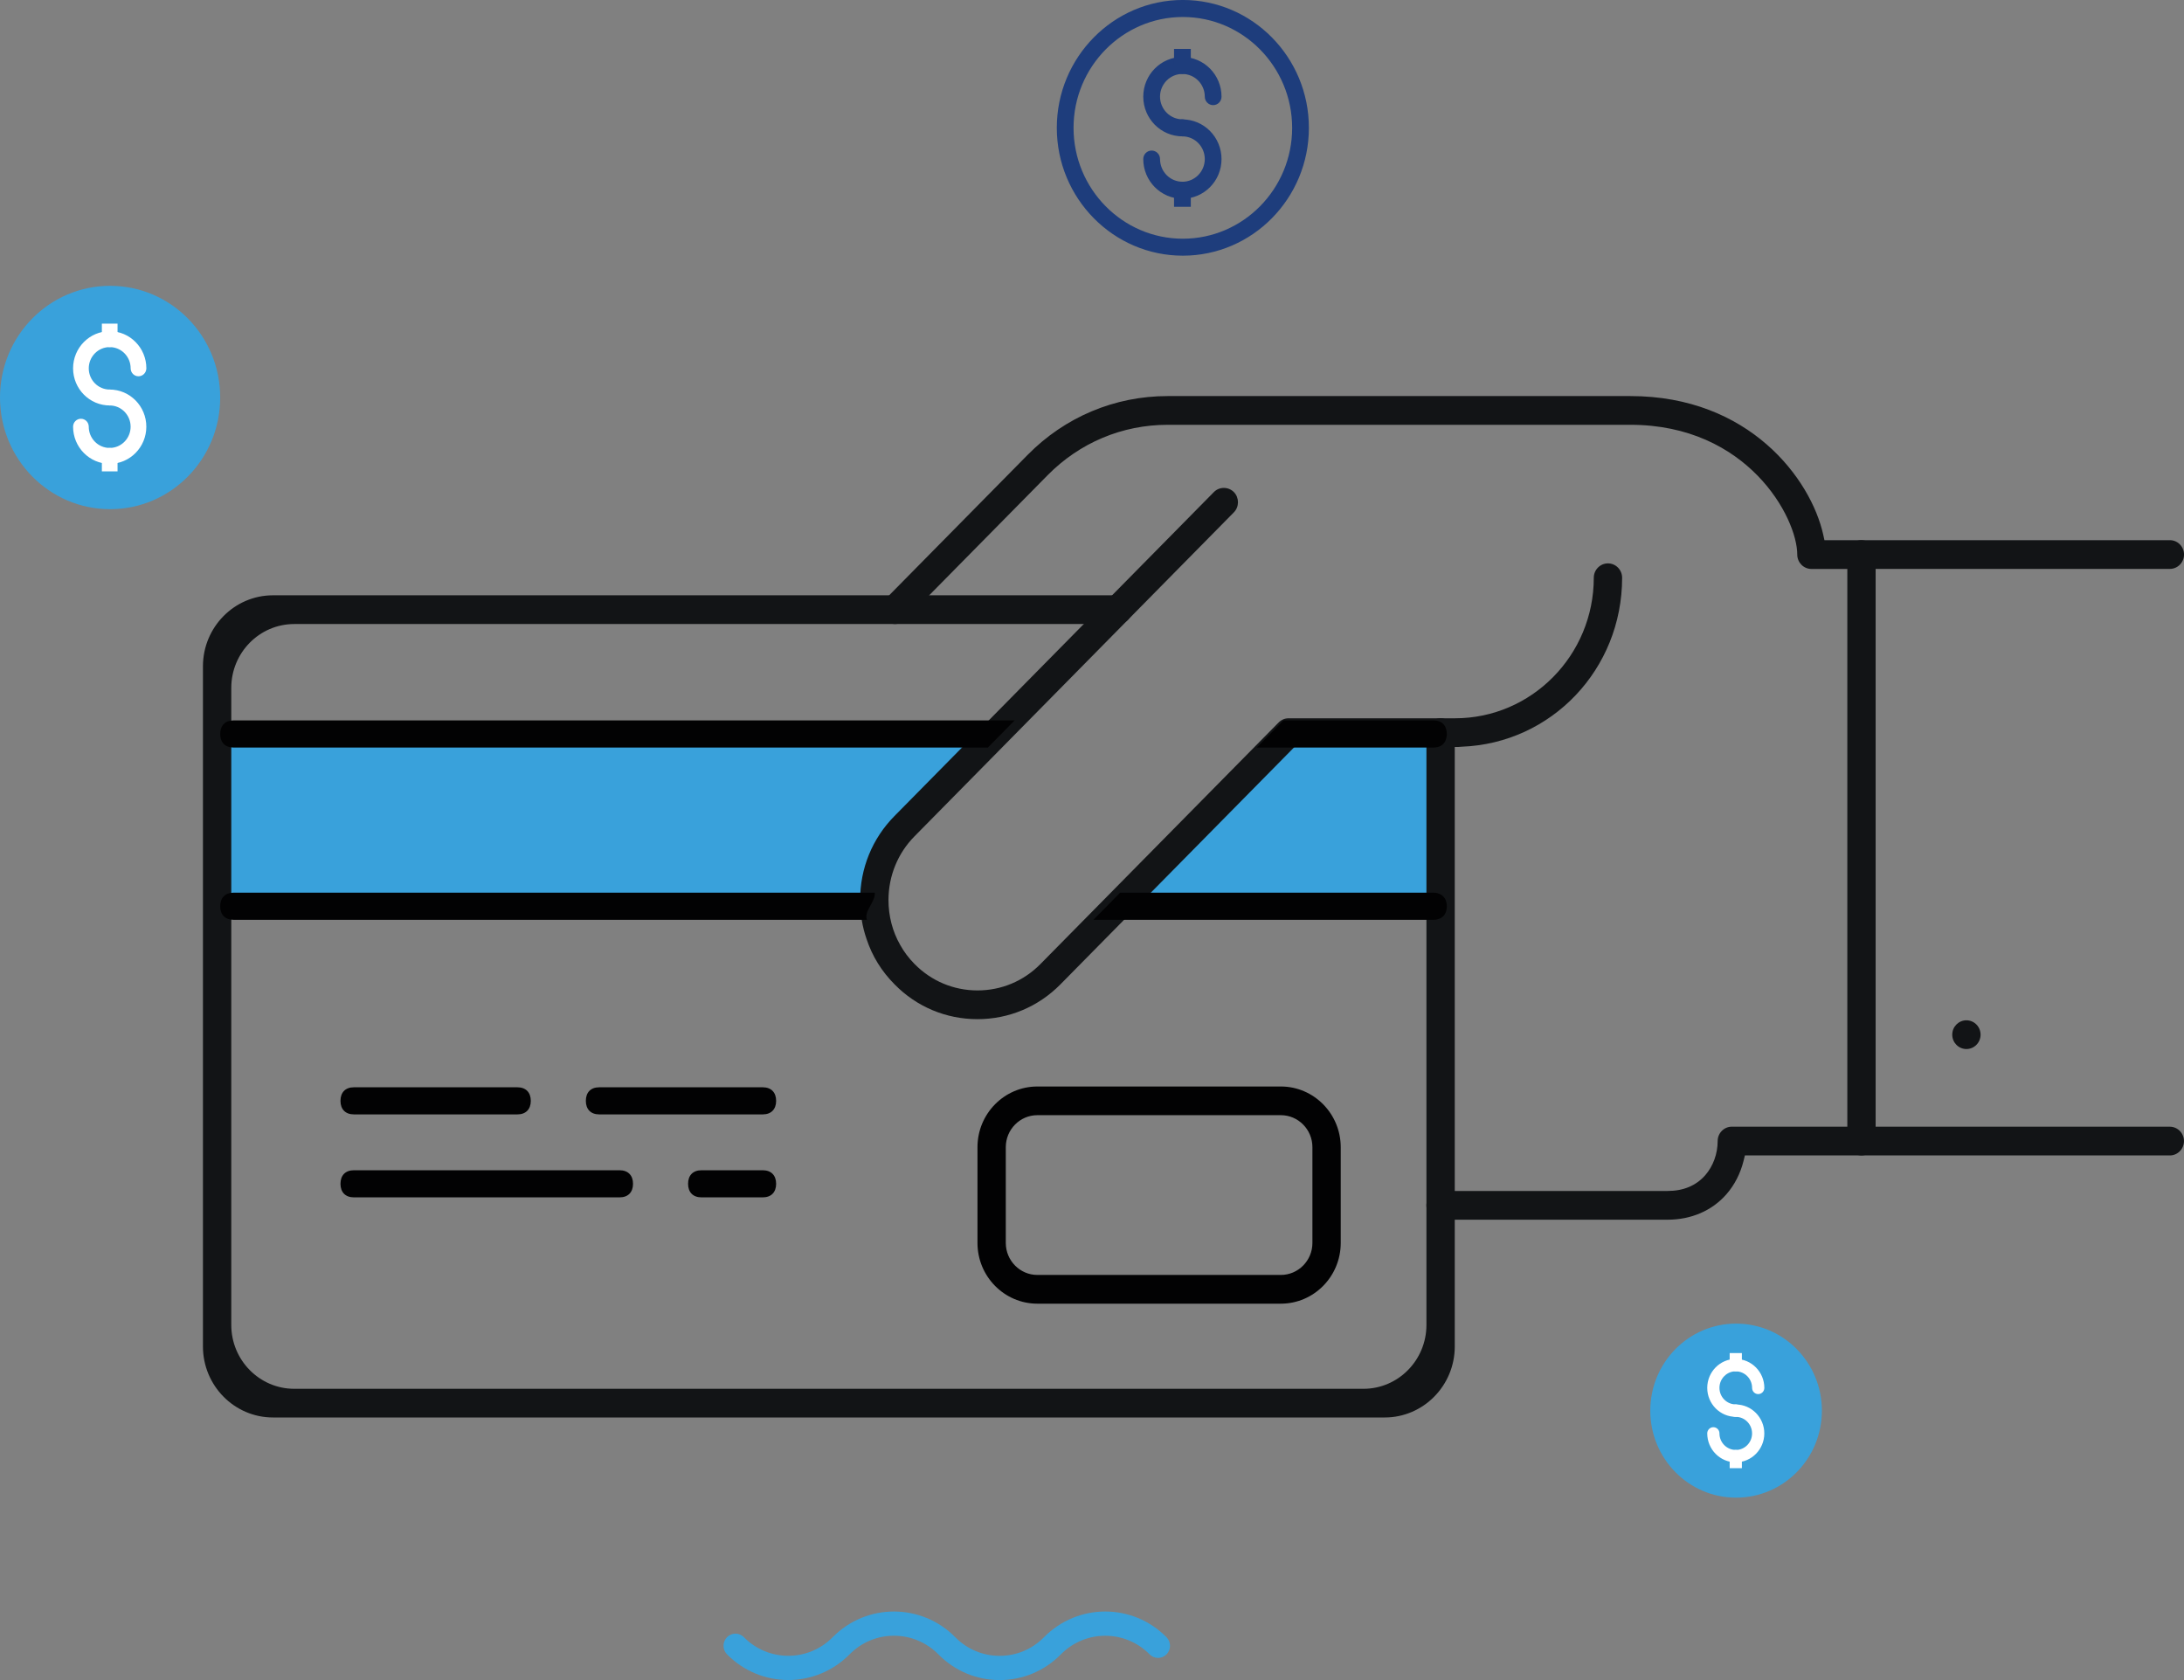 <?xml version="1.0" encoding="iso-8859-1"?>
<!-- Generator: Adobe Illustrator 19.0.0, SVG Export Plug-In . SVG Version: 6.00 Build 0)  -->
<svg version="1.1" id="Layer_1" xmlns="http://www.w3.org/2000/svg" xmlns:xlink="http://www.w3.org/1999/xlink" x="0px" y="0px" width="78px" height="60px"
	 viewBox="0 0 78 60" style="enable-background:new 0 0 78 60;" xml:space="preserve">
<rect x="0" y="0" width="78" height="60" fill="#808080" stroke="none"/>
<polyline style="fill:#39A1DB;" points="46.114,26.213 51.673,26.215 51.673,32.367 39.964,32.35 "/>
<path style="fill:#39A1DB;" d="M7.867,32.35l-0.181-4c0-1.179-0.217-2.138,0.946-2.138h27.363l0,0
	c-0.272,0.429-0.986,0.559-1.719,1.332l-2.816,2.733l-0.217,1.603C31.235,31.902,7.867,32.35,7.867,32.35z"/>
<path style="fill:#121416;" d="M66.482,41.263c-0.279,0-0.506-0.23-0.506-0.513V19.804c0-0.283,0.227-0.513,0.506-0.513h11.013
	c0.279,0,0.506,0.23,0.506,0.513s-0.227,0.513-0.506,0.513H66.987v19.921h10.506c0.279,0,0.506,0.23,0.506,0.513
	s-0.227,0.513-0.506,0.513H66.482z"/>
<path style="fill:#121416;" d="M51.449,43.559c-0.279,0-0.506-0.23-0.506-0.513s0.227-0.513,0.506-0.513h8.105
	c0.566,0,1.018-0.189,1.345-0.56c0.284-0.323,0.446-0.768,0.446-1.223c0-0.283,0.227-0.513,0.506-0.513h4.631
	c0.279,0,0.506,0.23,0.506,0.513s-0.227,0.513-0.506,0.513h-4.164l-0.048,0.194c-0.112,0.452-0.324,0.866-0.616,1.198
	c-0.512,0.583-1.256,0.904-2.096,0.904H51.449z"/>
<path style="fill:#121416;" d="M31.965,22.285c-0.135,0-0.262-0.053-0.357-0.15c-0.197-0.2-0.197-0.525,0-0.725l5.093-5.165
	c1.335-1.354,3.11-2.1,4.997-2.1h16.533c4.243,0,6.441,2.959,6.884,4.948l0.044,0.2h1.322c0.279,0,0.506,0.23,0.506,0.513
	s-0.227,0.513-0.506,0.513h-1.787c-0.279,0-0.506-0.23-0.506-0.513c0-1.319-1.772-4.635-5.958-4.635H41.698
	c-1.617,0-3.138,0.639-4.283,1.8l-5.093,5.165C32.227,22.231,32.1,22.285,31.965,22.285z"/>
<path style="fill:#121416;" d="M34.91,36.397c-1.124,0-2.175-0.441-2.96-1.242c-0.463-0.464-0.799-1.008-1.001-1.619
	c-0.153-0.441-0.23-0.907-0.23-1.39c0-0.569,0.106-1.112,0.314-1.624c0.211-0.515,0.517-0.979,0.911-1.378l11.409-11.571
	c0.094-0.095,0.22-0.148,0.355-0.148c0.136,0,0.264,0.053,0.36,0.149c0.193,0.199,0.194,0.525-0.001,0.723L32.659,29.869
	c-0.593,0.601-0.923,1.406-0.928,2.266c0,0.581,0.145,1.134,0.419,1.612c0.131,0.239,0.305,0.47,0.515,0.683
	c0.599,0.607,1.396,0.941,2.246,0.941c0.85,0,1.648-0.334,2.246-0.941l8.508-8.628c0.096-0.097,0.223-0.15,0.357-0.15h5.945
	c2.731,0,4.954-2.251,4.954-5.019c0-0.283,0.227-0.513,0.506-0.513s0.506,0.23,0.506,0.513c0,3.264-2.518,5.915-5.732,6.034
	c-0.082,0.01-0.147,0.01-0.21,0.01c-0.008,0-5.76,0-5.76,0l-8.359,8.478C37.081,35.956,36.029,36.397,34.91,36.397z"/>
<ellipse style="fill:#121416;" cx="70.229" cy="36.951" rx="0.506" ry="0.513"/>
<path style="fill:#121416;" d="M9.749,50.622c-1.379,0-2.501-1.138-2.501-2.536v-24.29c0-1.398,1.122-2.536,2.501-2.536h30.179
	c0.279,0,0.506,0.23,0.506,0.513s-0.227,0.513-0.506,0.513h-29.42c-1.24,0-2.248,1.023-2.248,2.28v22.752
	c0,1.257,1.008,2.28,2.248,2.28h38.188c1.24,0,2.248-1.023,2.248-2.28V26.165c0-0.283,0.227-0.513,0.506-0.513
	s0.506,0.23,0.506,0.513v21.921c0,1.398-1.122,2.536-2.501,2.536H9.749z"/>
<path style="fill:#020203;" d="M12.638,39.798c-0.299,0-0.478-0.181-0.478-0.484s0.178-0.484,0.478-0.484h5.841
	c0.299,0,0.478,0.181,0.478,0.484s-0.178,0.484-0.478,0.484H12.638z"/>
<path style="fill:#020203;" d="M21.4,39.798c-0.299,0-0.477-0.181-0.477-0.484s0.178-0.484,0.477-0.484h5.842
	c0.299,0,0.477,0.181,0.477,0.484s-0.178,0.484-0.477,0.484H21.4z"/>
<path style="fill:#020203;" d="M12.638,42.761c-0.299,0-0.478-0.181-0.478-0.484s0.178-0.484,0.478-0.484h9.492
	c0.299,0,0.478,0.181,0.478,0.484s-0.178,0.484-0.478,0.484H12.638z"/>
<path style="fill:#020203;" d="M8.34,32.849c-0.297,0-0.475-0.18-0.475-0.482c0-0.305,0.178-0.487,0.475-0.487h22.903
	c0.025,0.338-0.402,0.664-0.28,0.969H8.34z"/>
<path style="fill:#020203;" d="M39.05,32.849l0.955-0.969h11.192c0.07,0,0.121,0.008,0.158,0.023c0.21,0.064,0.317,0.23,0.317,0.465
	c0,0.231-0.107,0.396-0.294,0.451c-0.06,0.023-0.112,0.031-0.182,0.031H39.05z"/>
<path style="fill:#020203;" d="M8.34,26.697c-0.297,0-0.475-0.18-0.475-0.482c0-0.305,0.178-0.487,0.475-0.487h27.896l-0.955,0.969
	H8.34z"/>
<path style="fill:#020203;" d="M44.884,26.697l0.955-0.969h5.358c0.298,0,0.475,0.182,0.475,0.487c0,0.045-0.006,0.096-0.018,0.144
	c-0.051,0.219-0.213,0.338-0.458,0.338H44.884z"/>
<path style="fill:#020203;" d="M25.051,42.761c-0.299,0-0.477-0.181-0.477-0.484s0.178-0.484,0.477-0.484h2.191
	c0.299,0,0.477,0.181,0.477,0.484s-0.178,0.484-0.477,0.484H25.051z"/>
<path style="fill:#020203;" d="M37.049,46.558c-1.179,0-2.139-0.973-2.139-2.168v-3.42c0-1.196,0.959-2.168,2.139-2.168h8.695
	c1.179,0,2.139,0.973,2.139,2.168v3.42c0,1.196-0.959,2.168-2.139,2.168H37.049z M37.049,39.826c-0.622,0-1.128,0.513-1.128,1.143
	v3.42c0,0.63,0.506,1.143,1.128,1.143h8.695c0.622,0,1.128-0.513,1.128-1.143v-3.42c0-0.63-0.506-1.143-1.128-1.143H37.049z"/>
<path style="fill:#39A1DB;" d="M35.701,60c-0.827,0-1.604-0.326-2.188-0.919c-0.875-0.886-2.297-0.886-3.17,0
	c-1.208,1.223-3.171,1.223-4.378,0c-0.167-0.169-0.167-0.443,0-0.612c0.167-0.169,0.437-0.169,0.603,0
	c0.874,0.886,2.296,0.886,3.171,0c1.206-1.223,3.169-1.222,4.377,0c0.423,0.429,0.986,0.666,1.585,0.666
	c0.599,0,1.161-0.236,1.584-0.665c1.207-1.224,3.17-1.224,4.376,0c0.167,0.169,0.167,0.443,0,0.612
	c-0.167,0.169-0.437,0.169-0.603,0c-0.874-0.886-2.296-0.886-3.17,0C37.304,59.674,36.527,60,35.701,60z"/>
<g>
	<path style="fill:#1E3D7C;" d="M42.245,9.131c-2.483,0-4.502-2.048-4.502-4.566c0-2.517,2.02-4.566,4.502-4.566
		c2.482,0,4.501,2.048,4.501,4.566C46.746,7.083,44.727,9.131,42.245,9.131z M42.245,0.607c-2.152,0-3.904,1.776-3.904,3.959
		c0,2.183,1.751,3.959,3.904,3.959c2.152,0,3.903-1.776,3.903-3.959C46.147,2.383,44.397,0.607,42.245,0.607z"/>
	<path style="fill:#1E3D7C;" d="M42.229,4.869c-0.771,0-1.398-0.636-1.398-1.417c0-0.782,0.627-1.417,1.398-1.417
		c0.165,0,0.299,0.136,0.299,0.303c0,0.168-0.134,0.303-0.299,0.303c-0.441,0-0.799,0.364-0.799,0.81s0.358,0.81,0.799,0.81
		c0.165,0,0.299,0.136,0.299,0.303S42.394,4.869,42.229,4.869z"/>
	<path style="fill:#1E3D7C;" d="M43.327,3.755c-0.165,0-0.299-0.136-0.299-0.303c0-0.447-0.358-0.81-0.799-0.81
		c-0.165,0-0.299-0.136-0.299-0.303c0-0.168,0.134-0.303,0.299-0.303c0.771,0,1.397,0.636,1.397,1.417
		C43.626,3.619,43.492,3.755,43.327,3.755z"/>
	<path style="fill:#1E3D7C;" d="M42.229,7.097c-0.165,0-0.299-0.136-0.299-0.303c0-0.168,0.134-0.303,0.299-0.303
		c0.441,0,0.799-0.364,0.799-0.81c0-0.447-0.358-0.811-0.799-0.811c-0.165,0-0.299-0.136-0.299-0.303s0.134-0.303,0.299-0.303
		c0.771,0,1.397,0.636,1.397,1.418C43.626,6.462,43,7.097,42.229,7.097z"/>
	<path style="fill:#1E3D7C;" d="M42.229,7.097c-0.771,0-1.398-0.636-1.398-1.417c0-0.168,0.134-0.303,0.299-0.303
		S41.43,5.512,41.43,5.68c0,0.447,0.358,0.81,0.799,0.81c0.165,0,0.299,0.136,0.299,0.303C42.528,6.962,42.394,7.097,42.229,7.097z"
		/>
	<rect x="41.93" y="1.747" style="fill:#1E3D7C;" width="0.599" height="0.591"/>
	<rect x="41.93" y="6.794" style="fill:#1E3D7C;" width="0.599" height="0.591"/>
</g>
<g>
	<ellipse style="fill:#39A1DB;" cx="3.932" cy="14.196" rx="3.932" ry="3.988"/>
	<path style="fill:#FFFFFF;" d="M3.918,14.48c-0.721,0-1.308-0.595-1.308-1.326s0.587-1.326,1.308-1.326
		c0.155,0,0.28,0.127,0.28,0.284c0,0.157-0.125,0.284-0.28,0.284c-0.412,0-0.748,0.34-0.748,0.758s0.335,0.758,0.748,0.758
		c0.155,0,0.28,0.127,0.28,0.284C4.198,14.353,4.073,14.48,3.918,14.48z"/>
	<path style="fill:#FFFFFF;" d="M4.946,13.438c-0.155,0-0.28-0.127-0.28-0.284c0-0.418-0.335-0.758-0.747-0.758
		c-0.155,0-0.28-0.127-0.28-0.284c0-0.157,0.125-0.284,0.28-0.284c0.721,0,1.308,0.595,1.308,1.326
		C5.226,13.31,5.1,13.438,4.946,13.438z"/>
	<path style="fill:#FFFFFF;" d="M3.918,16.565c-0.155,0-0.28-0.127-0.28-0.284c0-0.157,0.125-0.284,0.28-0.284
		c0.412,0,0.747-0.34,0.747-0.758c0-0.418-0.335-0.759-0.747-0.759c-0.155,0-0.28-0.127-0.28-0.284c0-0.157,0.125-0.284,0.28-0.284
		c0.721,0,1.308,0.595,1.308,1.327C5.226,15.97,4.639,16.565,3.918,16.565z"/>
	<path style="fill:#FFFFFF;" d="M3.918,16.565c-0.721,0-1.308-0.595-1.308-1.326c0-0.157,0.125-0.284,0.28-0.284
		c0.155,0,0.28,0.127,0.28,0.284c0,0.418,0.335,0.758,0.748,0.758c0.155,0,0.28,0.127,0.28,0.284
		C4.198,16.438,4.073,16.565,3.918,16.565z"/>
	<rect x="3.638" y="11.558" style="fill:#FFFFFF;" width="0.56" height="0.553"/>
	<rect x="3.638" y="16.281" style="fill:#FFFFFF;" width="0.56" height="0.553"/>
</g>
<g>
	<ellipse style="fill:#39A1DB;" cx="62.003" cy="50.378" rx="3.064" ry="3.108"/>
	<path style="fill:#FFFFFF;" d="M61.992,50.599c-0.562,0-1.019-0.464-1.019-1.034s0.457-1.034,1.019-1.034
		c0.121,0,0.218,0.099,0.218,0.221c0,0.122-0.098,0.221-0.218,0.221c-0.321,0-0.583,0.265-0.583,0.591
		c0,0.326,0.261,0.591,0.583,0.591c0.121,0,0.218,0.099,0.218,0.221C62.211,50.5,62.113,50.599,61.992,50.599z"/>
	<path style="fill:#FFFFFF;" d="M62.793,49.787c-0.121,0-0.218-0.099-0.218-0.221c0-0.326-0.261-0.591-0.582-0.591
		c-0.121,0-0.218-0.099-0.218-0.221c0-0.122,0.098-0.221,0.218-0.221c0.562,0,1.019,0.464,1.019,1.034
		C63.011,49.688,62.914,49.787,62.793,49.787z"/>
	<path style="fill:#FFFFFF;" d="M61.992,52.224c-0.121,0-0.218-0.099-0.218-0.221c0-0.122,0.098-0.221,0.218-0.221
		c0.321,0,0.582-0.265,0.582-0.591c0-0.326-0.261-0.591-0.582-0.591c-0.121,0-0.218-0.099-0.218-0.221
		c0-0.122,0.098-0.221,0.218-0.221c0.562,0,1.019,0.464,1.019,1.034C63.011,51.76,62.554,52.224,61.992,52.224z"/>
	<path style="fill:#FFFFFF;" d="M61.992,52.224c-0.562,0-1.019-0.464-1.019-1.034c0-0.122,0.098-0.221,0.218-0.221
		c0.121,0,0.218,0.099,0.218,0.221c0,0.326,0.261,0.591,0.583,0.591c0.121,0,0.218,0.099,0.218,0.221
		C62.211,52.125,62.113,52.224,61.992,52.224z"/>
	<rect x="61.774" y="48.322" style="fill:#FFFFFF;" width="0.436" height="0.431"/>
	<rect x="61.774" y="52.002" style="fill:#FFFFFF;" width="0.436" height="0.431"/>
</g>
</svg>
